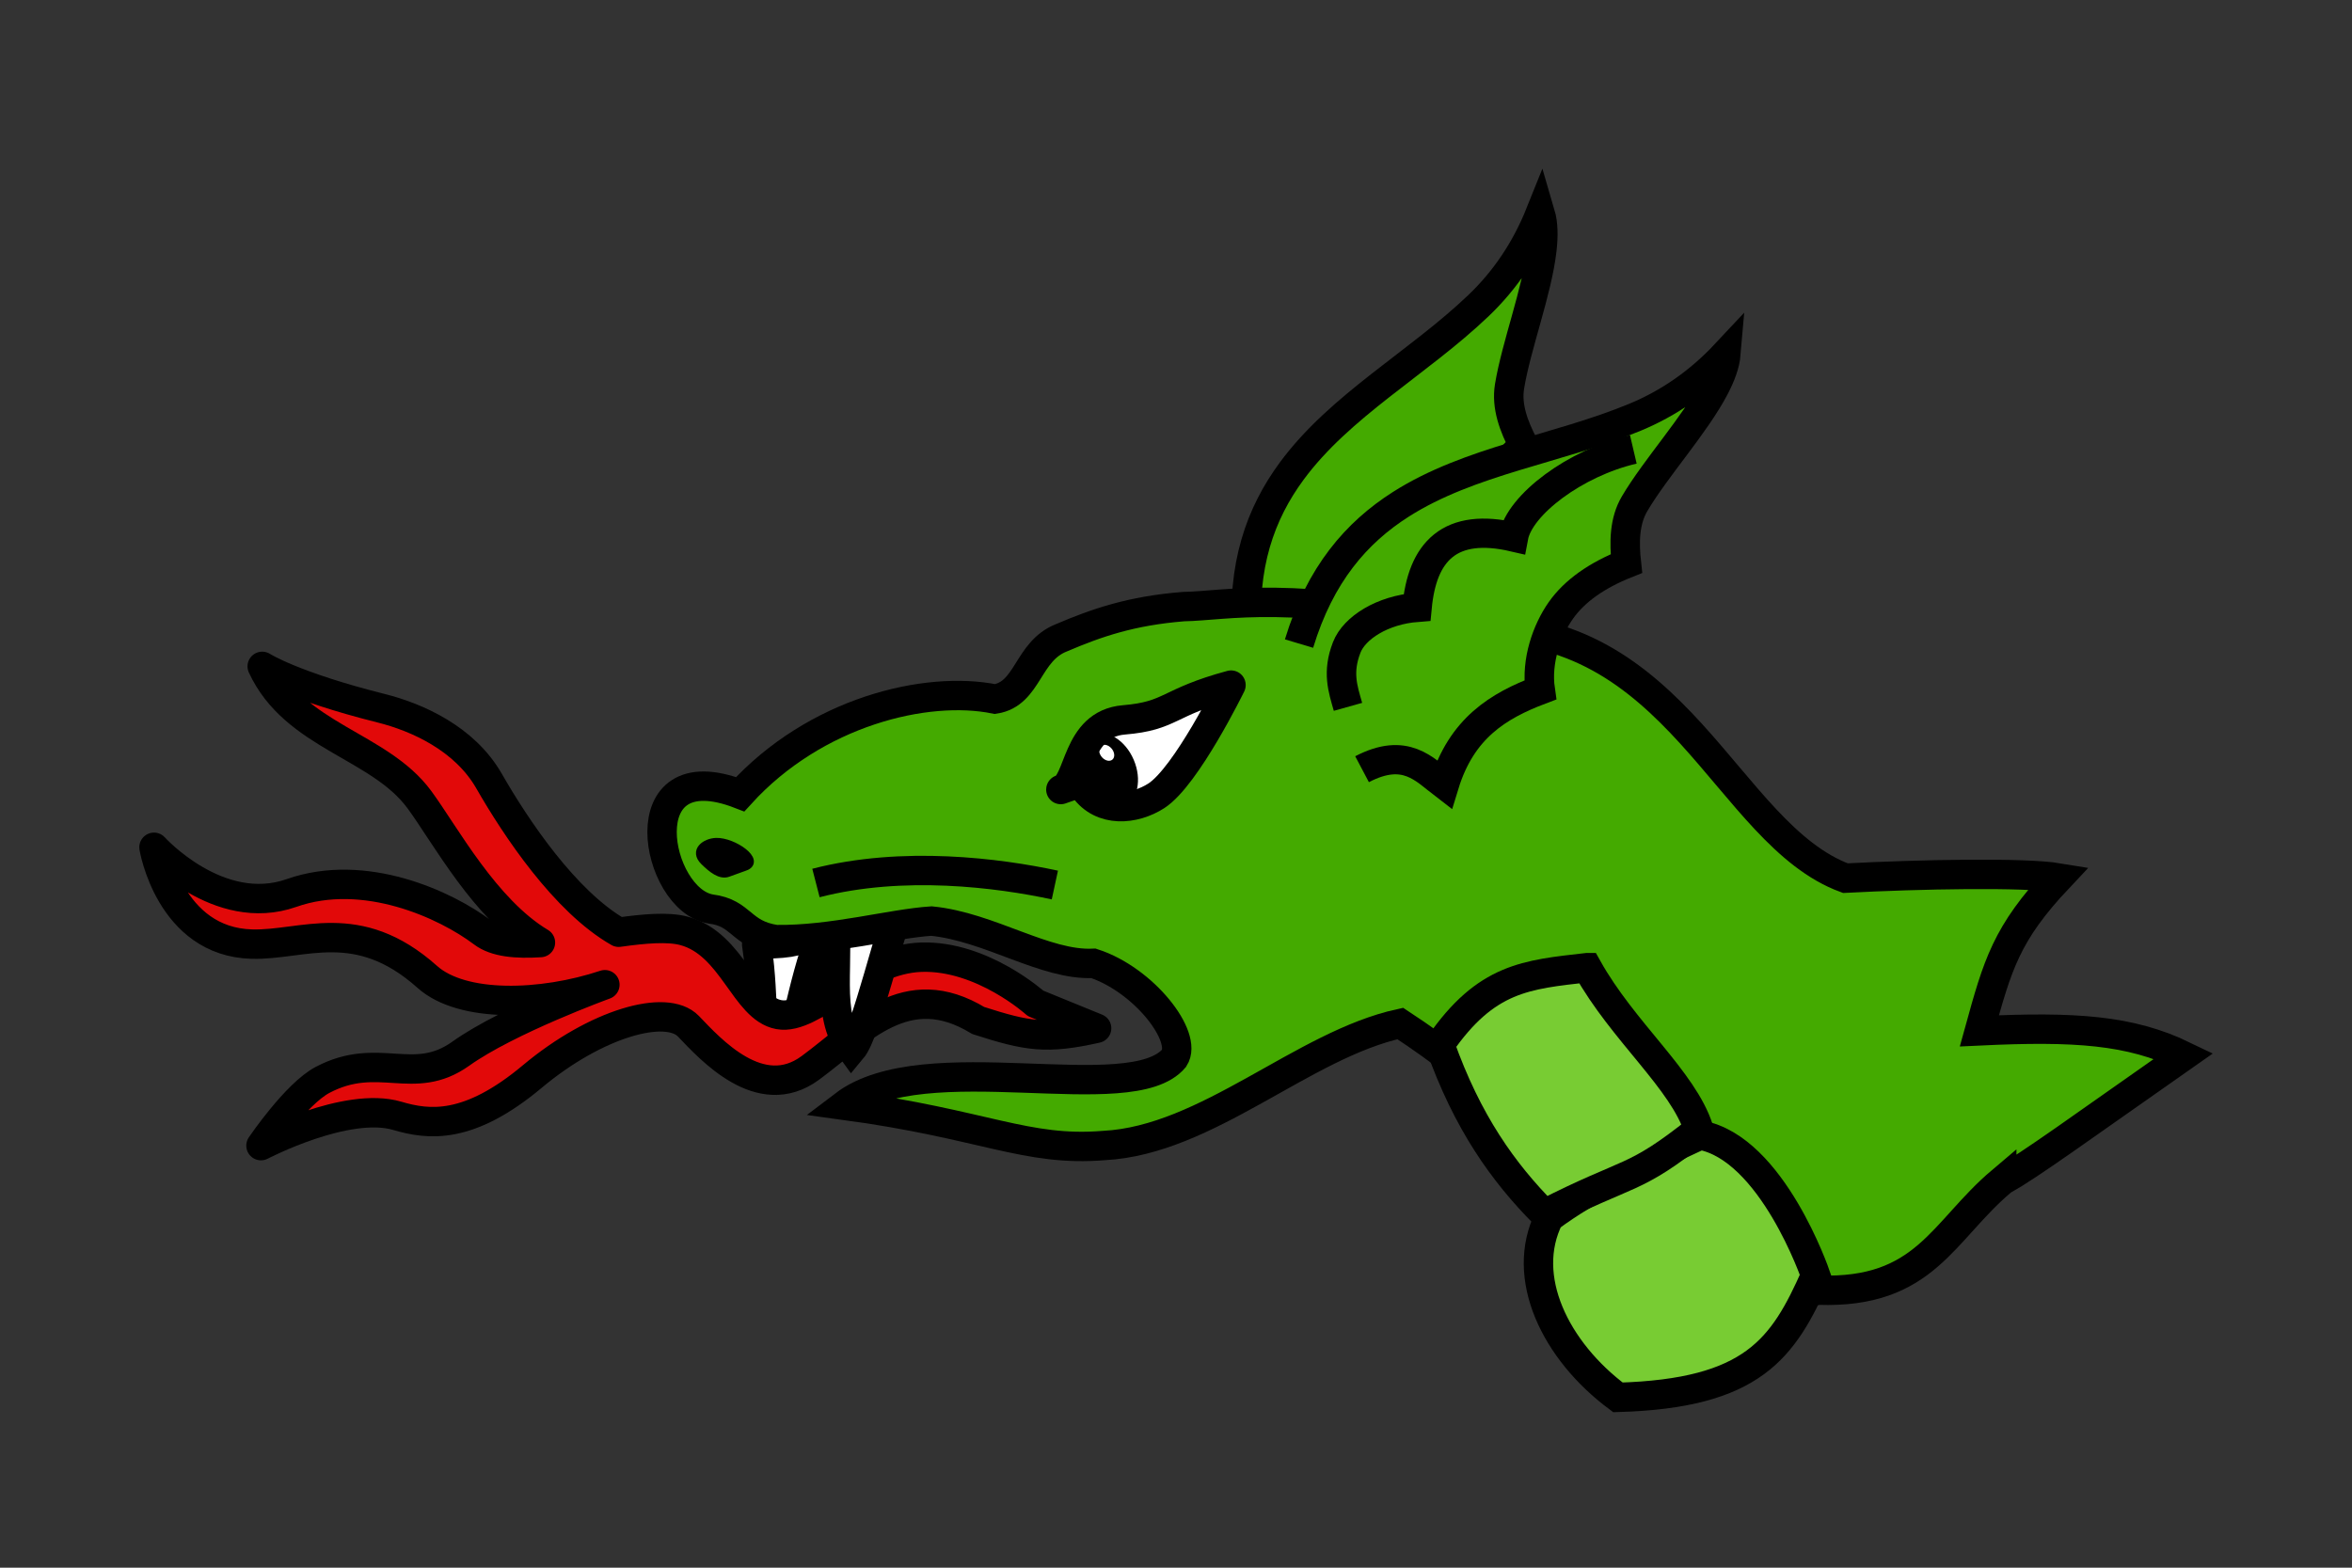 <?xml version="1.0" encoding="UTF-8"?>
<!-- Created with Inkscape (http://www.inkscape.org/) -->
<svg width="240" height="160" inkscape:output_extension="org.inkscape.output.svg.inkscape" inkscape:version="1.2.2 (b0a8486541, 2022-12-01)" sodipodi:docname="Meuble_héraldique_tête_de_dragon.svg" sodipodi:version="0.32" version="1.0" xmlns="http://www.w3.org/2000/svg" xmlns:cc="http://creativecommons.org/ns#" xmlns:dc="http://purl.org/dc/elements/1.1/" xmlns:i="http://ns.adobe.com/AdobeIllustrator/10.0/" xmlns:inkscape="http://www.inkscape.org/namespaces/inkscape" xmlns:rdf="http://www.w3.org/1999/02/22-rdf-syntax-ns#" xmlns:sodipodi="http://sodipodi.sourceforge.net/DTD/sodipodi-0.dtd">
 <rect width="100%" height="100%" fill="#333333" stroke="none"/>
 <sodipodi:namedview id="base" bordercolor="#666666" borderopacity="1.0" gridtolerance="10.0" guidetolerance="10.0" inkscape:current-layer="svg4292" inkscape:cx="105.375" inkscape:cy="100.5" inkscape:deskcolor="#d1d1d1" inkscape:guide-bbox="true" inkscape:pagecheckerboard="1" inkscape:pageopacity="0.0" inkscape:pageshadow="2" inkscape:showpageshadow="0" inkscape:snap-global="false" inkscape:window-height="1780" inkscape:window-maximized="0" inkscape:window-width="2276" inkscape:window-x="85" inkscape:window-y="250" inkscape:zoom="4" objecttolerance="10.0" pagecolor="#ffffff" showgrid="false" showguides="true"/>
 <g transform="matrix(3 0 0 3 -198.91 -242.37)" stroke="#000">
  <path d="m92.042 112.92c0.324 2.24-0.044 2.747 0.767 4.25 0.514-0.597 0.725-2.851 1.453-4.649-1.076 0.284-0.67 0.353-2.22 0.398z" fill="#fff" inkscape:connector-curvature="0" sodipodi:nodetypes="cccc"/>
  <g transform="matrix(.129 -.052 .052 .128 -28.764 191.7)" fill="#fcef3c" stroke-width="7.211">
   <path d="m1172.2-195.63c10.716-5.42 15.268 0.287 20.062 4.094 4.441-13.884 13.522-19.241 23.812-23-0.941-7.181 1.869-14.711 5.312-19.5 3.473-4.831 8.994-8.559 16.219-11.344-0.501-5.237-0.351-10.478 2.219-14.719 5.279-8.714 14.981-19.15 19.906-28.25 1.617-2.986 2.712-5.817 2.969-8.406-6.609 6.916-14.132 12.005-22.469 15.344-19.05 7.629-40.562 10.05-57.594 20.625-10.934 6.789-20.007 16.939-25.406 33.969" fill="#4a0" stroke="#000" stroke-width="7.211" inkscape:connector-curvature="0"/>
  </g>
  <path d="m99.58 115.51c-2.46-1.499-4.018 0.364-5.719 1.614-1.701 1.25-3.397-0.645-4.143-1.422-0.747-0.776-3.14-0.104-5.307 1.71-2.167 1.814-3.523 1.656-4.594 1.339-1.724-0.51-4.637 1.014-4.637 1.014s1.189-1.757 2.092-2.235c1.908-1.008 3.096 0.255 4.704-0.893 1.607-1.148 4.902-2.347 4.902-2.347-2.151 0.715-4.851 0.797-6.04-0.265-2.378-2.124-4.23-1.069-5.968-1.116-2.801-0.075-3.329-3.294-3.329-3.294s2.194 2.43 4.678 1.555c2.484-0.875 5.242 0.393 6.506 1.349 0.436 0.33 1.147 0.39 1.961 0.337-1.887-1.13-3.24-3.67-4.12-4.865-1.363-1.852-4.242-2.144-5.344-4.531 0 0 1.033 0.668 4.047 1.425 1.22 0.306 2.838 1.027 3.668 2.476 0.909 1.585 2.585 4.104 4.41 5.144 0.875-0.123 1.678-0.194 2.228-0.045 1.654 0.449 2.055 2.634 3.22 2.848 1.164 0.214 2.778-1.891 4.851-1.954 2.073-0.063 3.879 1.57 3.879 1.57l2.078 0.848c-1.715 0.386-2.36 0.271-4.022-0.263z" fill="#e20909" stroke-linecap="round" stroke-linejoin="round" i:knockout="Off" inkscape:connector-curvature="0" sodipodi:nodetypes="ccsscccccccccccccccccssccc"/>
  <g>
   <g>
    <path d="m94.628 111.36c0.306 2.291-0.302 3.847 0.645 5.135 0.517-0.615 1.23-3.974 1.97-5.819-1.076 0.298-1.064 0.465-2.615 0.684z" fill="#fff" inkscape:connector-curvature="0" sodipodi:nodetypes="cccc"/>
    <path d="m134.39 120.97c1.062-0.614 2.541-1.702 6.192-4.259-1.823-0.882-3.707-1.006-6.953-0.851 0.62-2.244 0.911-3.312 2.695-5.204-1.165-0.194-4.725-0.124-7.253 9e-3 -4.057-1.495-5.694-8.786-12.75-8.488-6.103-1.359-8.308-0.772-9.762-0.75-1.781 0.142-2.955 0.549-4.151 1.06-1.17 0.456-1.124 1.907-2.263 2.085-2.328-0.473-6.107 0.424-8.665 3.238-3.857-1.495-2.896 3.599-1.001 3.905 1.073 0.134 0.998 0.853 2.211 1.041 1.934 0.027 3.926-0.542 5.296-0.631 1.978 0.195 3.864 1.519 5.51 1.438 1.713 0.557 3.219 2.496 2.744 3.226-1.472 1.755-8.48-0.489-11.228 1.6 4.787 0.65 6.192 1.588 8.838 1.372 3.518-0.179 6.767-3.429 10.082-4.151 5.817 3.822 6.471 6.796 5.725 10.026 2.955-0.148 5.868-0.42 8.495-0.955 3.633 0.128 4.218-2.005 6.238-3.712z" fill="#4a0" inkscape:connector-curvature="0" sodipodi:nodetypes="cccccccccccccccccccccc"/>
    <path d="m128.06 124.18c-1.103 2.491-2.131 4.016-6.725 4.149-2.126-1.583-3.355-4.09-2.344-6.112 1.306-0.99 3.404-2.01 5.139-2.812 2.45 0.438 3.93 4.775 3.93 4.775z" fill="#78cc33" inkscape:connector-curvature="0" sodipodi:nodetypes="ccccc"/>
   </g>
   <path d="m91.642 110.29-0.575 0.208c-0.264 0.095-0.552-0.136-0.822-0.401-0.369-0.364 0.042-0.664 0.417-0.676 0.588-0.019 1.562 0.66 0.981 0.87z" stroke-width=".25" inkscape:connector-curvature="0" sodipodi:nodetypes="sssss"/>
   <path d="m94.057 110.83c2.962-0.765 6.212-0.344 8.126 0.069" fill="none" inkscape:connector-curvature="0" sodipodi:nodetypes="cc"/>
  </g>
  <g transform="matrix(-.199 .086 .085 .199 40.894 95.986)" stroke-width="4.613">
   <path d="m-239.72 162.21c-3.111 0.425-6.105-8.566-13.394-6.117-7.158 2.405-7.256 0.157-17.599 1.66 0 0 12.076 10.399 17.599 11.319 4.04 0.673 8.908-0.92 9.952-5.592 0.295-1.32 2.016-1.117 3.442-1.27z" fill="#fff" stroke="#000" stroke-linecap="round" stroke-linejoin="round" stroke-width="4.613" i:knockout="Off" inkscape:connector-curvature="0" sodipodi:nodetypes="ccccsc"/>
   <path d="m-247.77 156.36c0.025 0 0.049 4e-3 0.074 5e-3 1.317 0.632 2.439 1.609 3.438 2.588 0.495 0.994 0.787 2.206 0.787 3.516 0 1.291-0.284 2.486-0.764 3.472-0.861 1.236-2.083 2.104-3.466 2.632-0.023 7.5e-4 -0.046 5e-3 -0.069 5e-3 -2.374 0-4.299-2.735-4.299-6.109 0-3.374 1.924-6.109 4.298-6.109zm-1.27 4.735c0.527 0.192 1.152-0.247 1.394-0.98 0.242-0.734 0.012-1.483-0.515-1.675-0.528-0.191-1.152 0.247-1.395 0.98-0.243 0.734-0.012 1.483 0.516 1.675z" stroke="none" i:knockout="Off" inkscape:connector-curvature="0"/>
  </g>
  <g transform="matrix(.139 -.002 .002 .138 -49.913 136.3)" stroke-width="7.211">
   <path d="m1172.2-195.63c10.716-5.42 15.268 0.287 20.062 4.094 4.441-13.884 13.522-19.241 23.812-23-0.941-7.181 1.869-14.711 5.312-19.5 3.473-4.831 8.994-8.559 16.219-11.344-0.501-5.237-0.351-10.478 2.219-14.719 5.279-8.714 14.981-19.15 19.906-28.25 1.617-2.986 2.712-5.817 2.969-8.406-6.609 6.916-14.132 12.005-22.469 15.344-19.05 7.629-40.562 10.05-57.594 20.625-10.934 6.789-20.007 16.939-25.406 33.969" fill="#4a0" inkscape:connector-curvature="0"/>
   <path id="Ear-line" d="m1239.7-273.5c-14.226 3.087-28.047 13.263-29.628 21.169-7.461-1.853-13.223-1.21-17.187 1.906-3.97 3.12-5.931 8.429-6.656 15.094-8.436 0.534-15.396 4.78-17.347 9.632-2.443 6.077-1.108 10.144 0.097 14.649" fill="none" inkscape:connector-curvature="0" sodipodi:nodetypes="cccccc"/>
  </g>
  <path d="m120.29 113.71c-2.071 0.236-3.436 0.334-5.013 2.618 0.935 2.647 2.16 4.35 3.558 5.761 2.945-1.508 3-1.078 5.252-2.877-0.535-1.686-2.576-3.314-3.796-5.502z" fill="#78cc33" inkscape:connector-curvature="0" sodipodi:nodetypes="ccccc"/>
 </g>
</svg>
